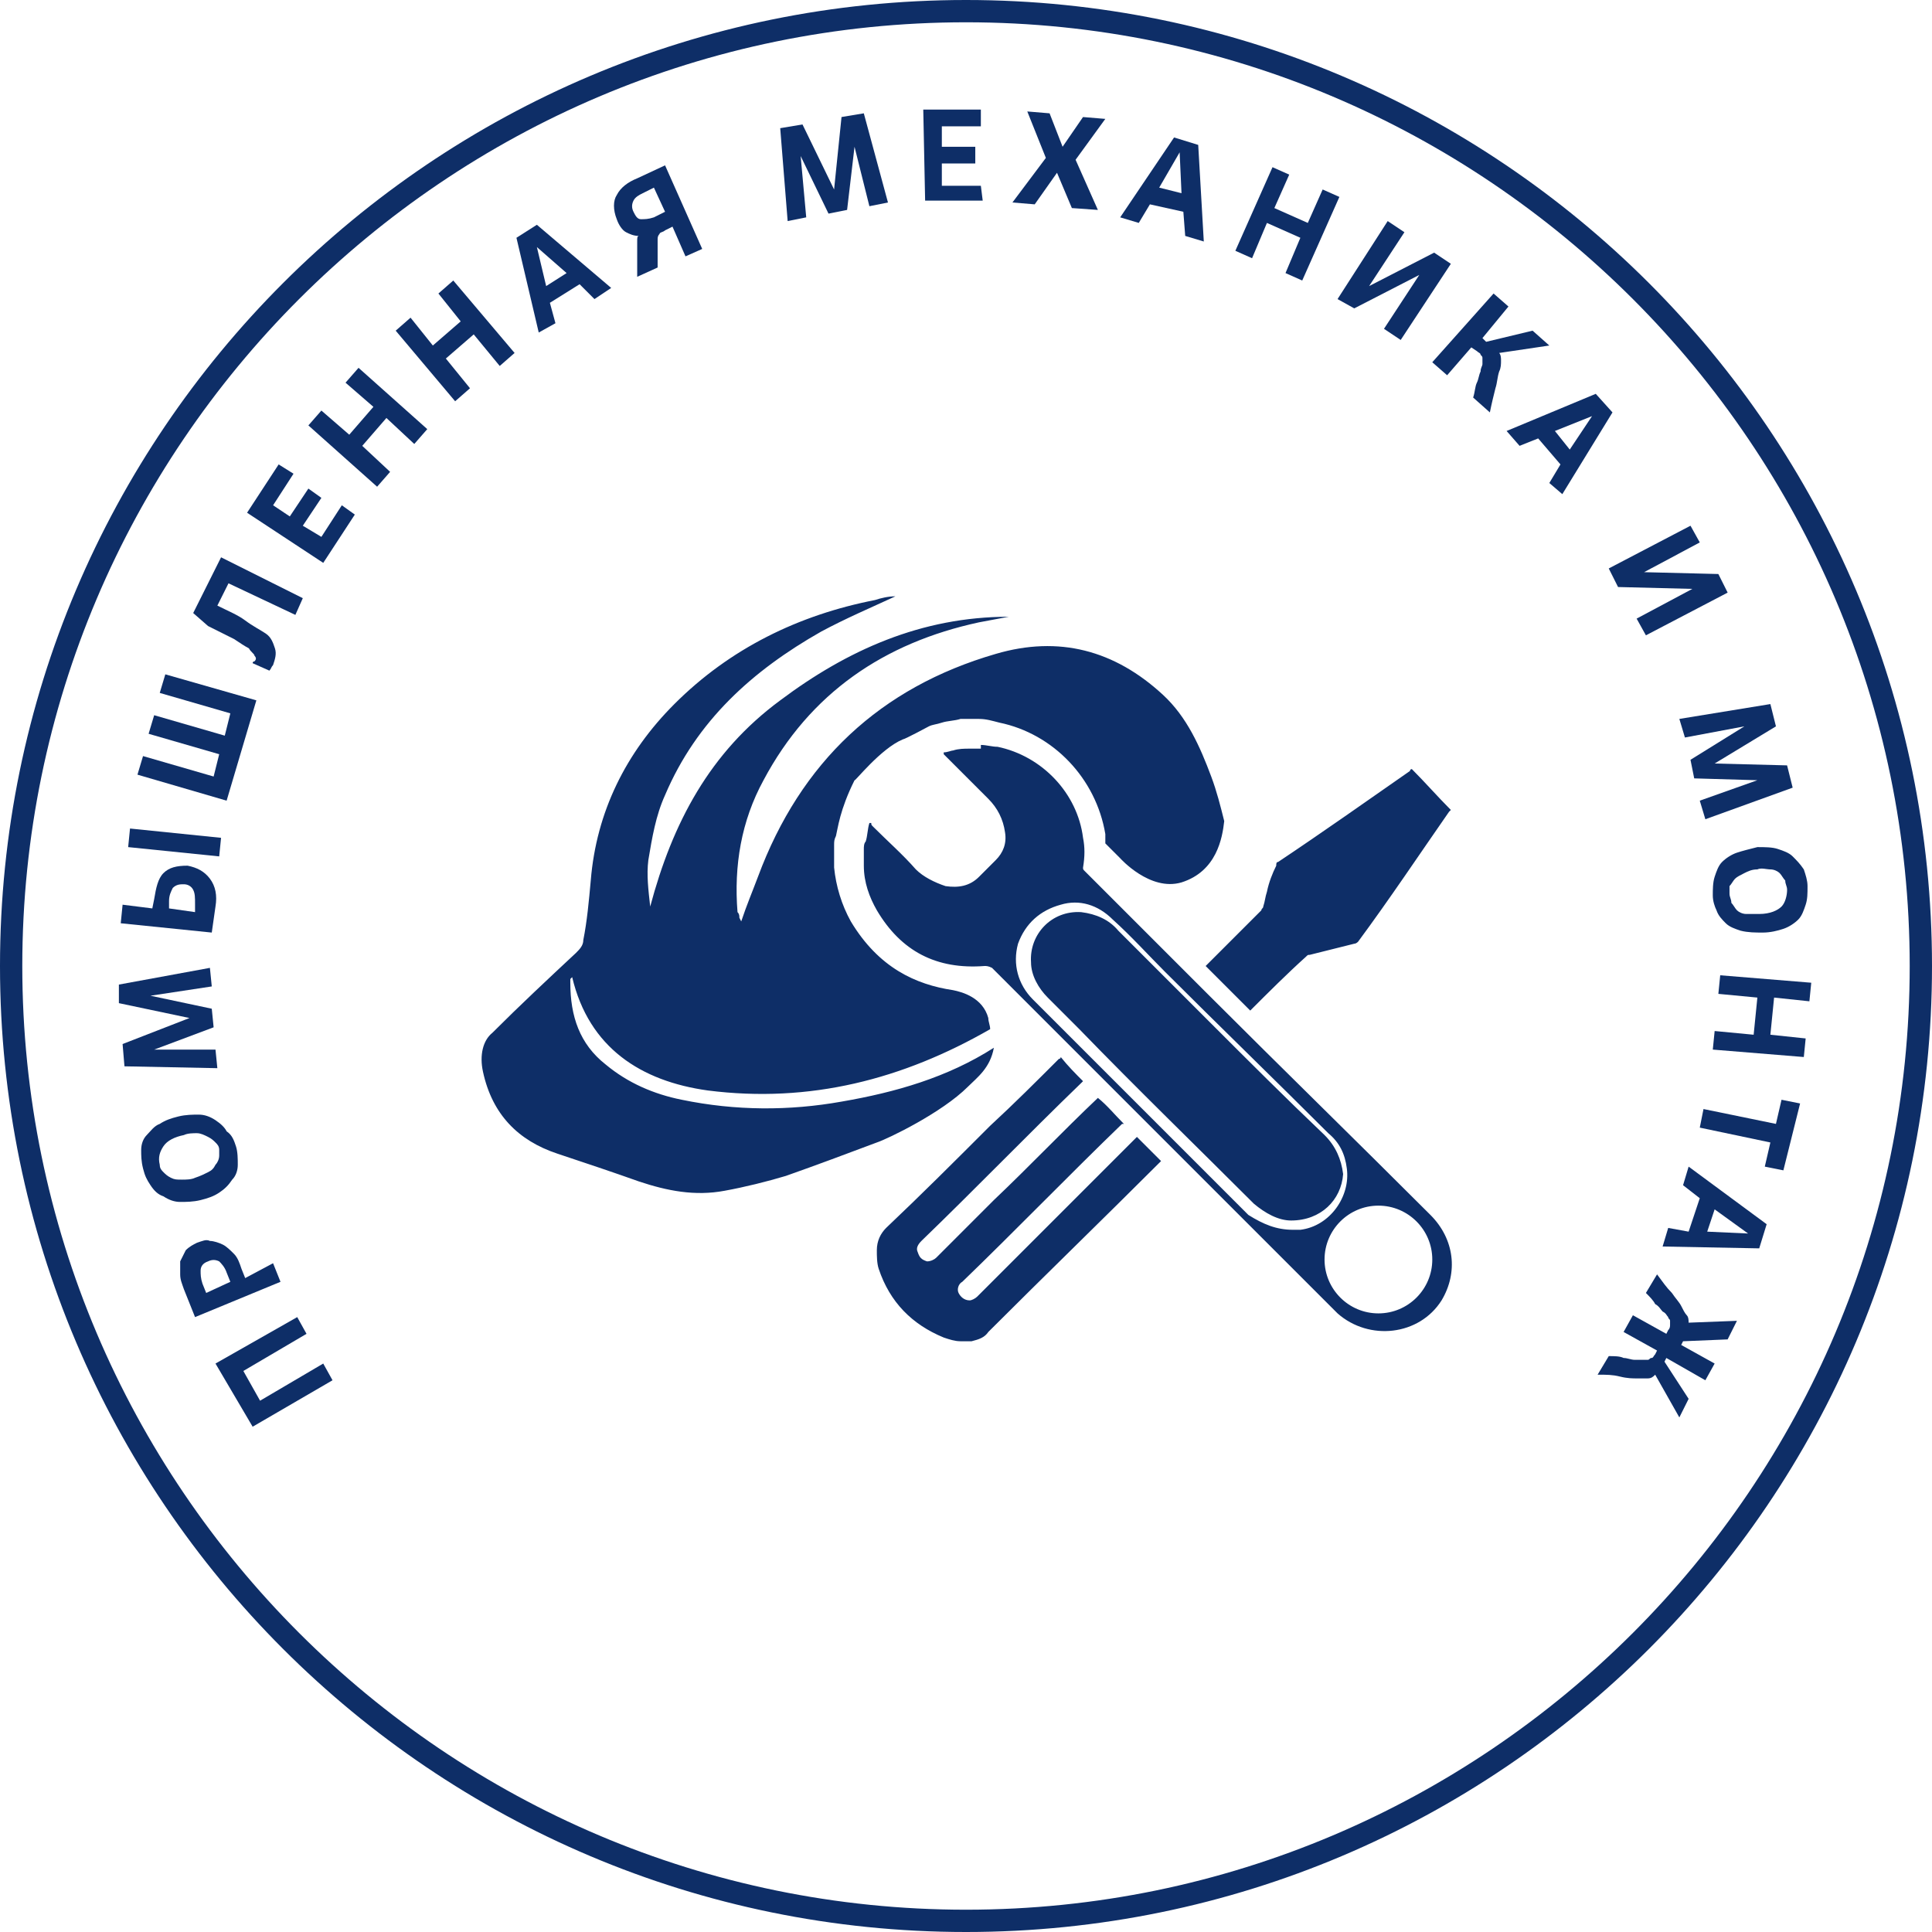 <?xml version="1.0" encoding="UTF-8"?> <svg xmlns="http://www.w3.org/2000/svg" width="160" height="160" viewBox="0 0 160 160" fill="none"> <path d="M80 160C35.846 160 0 124.154 0 80C0 35.846 35.846 0 80 0C124.154 0 160 35.846 160 80C160 124.154 124.154 160 80 160ZM80 1.846C36.923 1.846 1.846 36.923 1.846 80C1.846 123.077 36.923 158.154 80 158.154C123.077 158.154 158.154 123.077 158.154 80C158.154 36.923 123.077 1.846 80 1.846Z" fill="#0E2E67"></path> <path fill-rule="evenodd" clip-rule="evenodd" d="M104.924 73.846C104.77 74.308 104.77 74.615 104.616 75.077C104.616 75.231 104.462 75.231 104.462 75.385C102.924 76.923 101.385 78.462 99.847 80C101.078 81.231 102.308 82.462 103.539 83.692C105.078 82.154 106.616 80.615 108.155 79.231C108.308 79.077 108.308 79.077 108.462 79.077C109.693 78.769 110.924 78.462 112.155 78.154C112.308 78.154 112.462 78 112.462 78C115.078 74.462 117.539 70.769 120.001 67.231L120.155 67.077C119.078 66 118.001 64.769 116.924 63.693C116.924 63.693 116.77 63.693 116.77 63.846C113.232 66.308 109.539 68.923 105.847 71.385C105.693 71.385 105.693 71.539 105.693 71.692C105.385 72.308 105.078 73.077 104.924 73.846ZM81.231 61.693C81.693 61.693 82.155 61.846 82.616 61.846C86.308 62.615 89.231 65.692 89.693 69.385C89.847 70.154 89.847 70.923 89.693 71.846C89.693 72 89.693 72 89.847 72.154C93.231 75.539 96.616 78.923 100.001 82.308C106.155 88.462 112.308 94.462 118.462 100.616C120.462 102.616 120.77 105.385 119.385 107.692C117.539 110.616 113.385 111.077 110.77 108.769C108.001 106 105.231 103.231 102.462 100.462C95.693 93.692 88.924 86.923 82.155 80.154C81.847 80 81.693 80 81.539 80C77.539 80.308 74.616 78.769 72.616 75.385C72.001 74.308 71.539 73.077 71.539 71.692C71.539 71.539 71.539 71.539 71.539 71.539V70.308C71.539 70.154 71.539 69.846 71.693 69.692C71.847 69.231 71.847 68.615 72.001 68.154H72.155C72.155 68.308 72.155 68.308 72.308 68.462C73.539 69.692 74.77 70.769 75.847 72C76.462 72.615 77.385 73.077 78.308 73.385C79.385 73.539 80.308 73.385 81.078 72.615C81.539 72.154 82.001 71.692 82.462 71.231C83.078 70.615 83.385 69.846 83.231 68.923C83.078 67.846 82.616 66.923 81.847 66.154C80.616 64.923 79.385 63.693 78.308 62.615L78.155 62.462C78.155 62.462 78.155 62.462 78.155 62.308C78.462 62.308 78.77 62.154 78.924 62.154C79.385 62 79.847 62 80.308 62H81.231V61.693ZM114.155 99.846C111.693 99.846 109.693 101.846 109.693 104.308C109.693 106.769 111.693 108.769 114.155 108.769C116.616 108.769 118.616 106.769 118.616 104.308C118.616 101.846 116.616 99.846 114.155 99.846ZM107.078 101.846C107.231 101.846 107.539 101.846 107.693 101.846C110.155 101.539 111.847 99.077 111.539 96.769C111.385 95.539 110.924 94.615 110.001 93.846C105.539 89.385 100.924 84.923 96.462 80.462C95.078 79.077 93.693 77.539 92.155 76.154C90.924 74.923 89.385 74.462 87.847 74.923C86.155 75.385 84.924 76.462 84.308 78.154C83.847 79.846 84.308 81.539 85.539 82.769C91.539 88.769 97.385 94.615 103.385 100.616C104.616 101.385 105.693 101.846 107.078 101.846ZM80.155 90C80.924 89.231 82.001 88.462 82.308 86.769C78.462 89.231 74.155 90.462 69.693 91.231C65.385 92 60.924 92 56.462 91.077C54.155 90.615 52.001 89.692 50.155 88.154C48.001 86.462 47.231 84.154 47.231 81.385C47.231 81.231 47.231 81.231 47.231 81.077C47.231 81.077 47.231 81.077 47.385 80.923C48.77 86.769 53.078 89.539 58.616 90.308C67.078 91.385 74.77 89.385 82.001 85.231C82.001 84.923 81.847 84.615 81.847 84.308C81.385 82.615 79.693 82.154 78.924 82C75.847 81.539 72.77 80.154 70.462 76.308C69.693 74.923 69.231 73.385 69.078 71.846C69.078 71.846 69.078 71.692 69.078 71.539V70C69.078 69.692 69.078 69.539 69.231 69.231C69.385 68.615 69.539 67.077 70.77 64.615C70.77 64.769 72.924 62 74.77 61.231C74.924 61.231 76.924 60.154 76.924 60.154C77.231 60 77.539 60 78.001 59.846C78.462 59.693 79.078 59.693 79.539 59.539H81.078C81.693 59.539 82.155 59.693 82.77 59.846C87.231 60.769 90.77 64.462 91.539 69.077C91.539 69.385 91.539 69.539 91.539 69.846L92.77 71.077C92.77 71.077 95.231 73.846 97.847 73.077C100.77 72.154 101.231 69.385 101.385 68C101.078 66.769 100.77 65.539 100.308 64.308C99.385 61.846 98.308 59.385 96.308 57.539C92.308 53.846 87.693 52.615 82.462 54.154C72.924 56.923 66.308 63.077 62.77 72.615C62.308 73.846 61.847 74.923 61.385 76.308C61.231 76 61.231 76 61.231 76C61.231 75.846 61.231 75.692 61.078 75.539C60.77 71.692 61.385 68 63.231 64.615C67.078 57.385 73.231 53.231 81.078 51.539C81.847 51.385 82.77 51.231 83.539 51.077C76.308 51.077 70.155 53.846 64.616 58C58.77 62.308 55.693 68.154 53.847 75.077C53.693 73.692 53.539 72.462 53.693 71.231C54.001 69.385 54.308 67.539 55.078 65.846C57.693 59.693 62.308 55.539 68.001 52.308C70.001 51.231 72.155 50.308 74.155 49.385C73.539 49.385 72.924 49.539 72.462 49.693C66.155 50.923 60.462 53.693 55.847 58.308C51.847 62.308 49.385 67.231 48.924 72.923C48.77 74.615 48.616 76.308 48.308 77.846C48.308 78.308 48.001 78.615 47.693 78.923C45.385 81.077 43.078 83.231 40.77 85.539C40.001 86.154 39.693 87.385 40.001 88.769C40.77 92.308 42.924 94.462 46.155 95.539C48.462 96.308 50.77 97.077 52.924 97.846C55.231 98.615 57.539 99.077 60.001 98.615C61.693 98.308 63.539 97.846 65.078 97.385C67.693 96.462 70.155 95.539 72.616 94.615C73.539 94.308 78.001 92.154 80.155 90ZM94.155 94.154C91.693 96.615 89.385 98.923 86.924 101.385C84.924 103.385 82.924 105.385 80.924 107.385C80.77 107.539 80.462 107.692 80.308 107.692C79.847 107.692 79.539 107.385 79.385 107.077C79.231 106.769 79.385 106.308 79.693 106.154C84.155 101.846 88.462 97.385 92.924 93.077C92.924 93.077 92.924 93.077 93.078 93.077C92.308 92.308 91.693 91.539 90.924 90.923C88.001 93.692 85.231 96.615 82.308 99.385C80.77 100.923 79.078 102.616 77.539 104.154C77.385 104.308 77.078 104.462 76.77 104.462C76.308 104.308 76.155 104.154 76.001 103.692C75.847 103.385 76.001 103.077 76.308 102.769C80.77 98.462 85.078 94 89.539 89.692L89.693 89.539C89.078 88.923 88.462 88.308 87.847 87.539C87.847 87.539 87.847 87.692 87.693 87.692C85.847 89.539 84.001 91.385 82.001 93.231C79.078 96.154 76.308 98.923 73.385 101.692C72.924 102.154 72.616 102.769 72.616 103.539C72.616 104 72.616 104.616 72.77 105.077C73.693 107.846 75.539 109.692 78.155 110.769C78.616 110.923 79.078 111.077 79.539 111.077H80.308H80.462C81.078 110.923 81.539 110.769 81.847 110.308C86.616 105.539 91.385 100.923 96.155 96.154C95.385 95.385 94.77 94.769 94.155 94.154ZM106.924 101.077C105.847 101.077 104.77 100.462 103.847 99.692C99.078 94.923 94.155 90.154 89.385 85.231C88.462 84.308 87.693 83.539 86.77 82.615C86.001 81.846 85.385 80.769 85.385 79.692C85.231 77.385 87.078 75.385 89.539 75.539C90.77 75.692 91.847 76.154 92.616 77.077C95.231 79.692 97.693 82.154 100.308 84.769C103.385 87.846 106.462 90.923 109.693 94C110.616 94.923 111.078 96 111.232 97.231C111.078 99.385 109.385 101.077 106.924 101.077Z" fill="#0E2E67"></path> <path d="M24.615 109.077L25.384 110.462L20.153 113.538L21.538 116L26.769 112.923L27.538 114.308L20.923 118.154L17.846 112.923L24.615 109.077Z" fill="#0E2E67"></path> <path d="M22.614 104.615L23.23 106.154L16.153 109.077L15.23 106.769C15.076 106.308 14.922 106 14.922 105.539C14.922 105.231 14.922 104.769 14.922 104.462C15.076 104.154 15.23 103.846 15.383 103.539C15.691 103.231 15.999 103.077 16.306 102.923C16.768 102.769 17.076 102.615 17.383 102.769C17.691 102.769 18.153 102.923 18.46 103.077C18.768 103.231 19.076 103.539 19.383 103.846C19.691 104.154 19.845 104.615 19.999 105.077L20.306 105.846L22.614 104.615ZM19.076 106.154L18.768 105.385C18.614 104.923 18.306 104.615 18.153 104.462C17.845 104.308 17.537 104.308 17.23 104.462C16.768 104.615 16.614 104.923 16.614 105.231C16.614 105.539 16.614 105.846 16.768 106.308L17.076 107.077L19.076 106.154Z" fill="#0E2E67"></path> <path d="M19.538 94.923C19.692 95.385 19.692 96 19.692 96.462C19.692 96.923 19.538 97.385 19.231 97.692C18.923 98.154 18.616 98.462 18.154 98.769C17.692 99.077 17.231 99.231 16.616 99.385C16 99.539 15.385 99.539 14.923 99.539C14.462 99.539 14 99.385 13.539 99.077C13.077 98.923 12.769 98.616 12.462 98.154C12.154 97.692 12 97.385 11.846 96.769C11.692 96.154 11.692 95.692 11.692 95.231C11.692 94.769 11.846 94.308 12.154 94C12.462 93.692 12.769 93.231 13.231 93.077C13.692 92.769 14.154 92.616 14.769 92.462C15.385 92.308 16 92.308 16.462 92.308C16.923 92.308 17.385 92.462 17.846 92.769C18.308 93.077 18.616 93.385 18.769 93.692C19.231 94 19.385 94.462 19.538 94.923ZM18.154 95.231C18.154 94.923 18 94.769 17.846 94.616C17.692 94.462 17.538 94.308 17.231 94.154C16.923 94 16.616 93.846 16.308 93.846C16 93.846 15.539 93.846 15.231 94C14.462 94.154 13.846 94.462 13.539 94.923C13.231 95.385 13.077 95.846 13.231 96.462C13.231 96.769 13.385 96.923 13.539 97.077C13.692 97.231 13.846 97.385 14.154 97.539C14.462 97.692 14.616 97.692 15.077 97.692C15.385 97.692 15.846 97.692 16.154 97.539C16.616 97.385 16.923 97.231 17.231 97.077C17.538 96.923 17.692 96.769 17.846 96.462C18 96.308 18.154 96 18.154 95.692C18.154 95.692 18.154 95.539 18.154 95.231Z" fill="#0E2E67"></path> <path d="M17.384 80.154L17.538 81.692L12.461 82.462L17.538 83.538L17.692 85.077L12.769 86.923H17.846L18 88.462L10.307 88.308L10.153 86.462L15.692 84.308L9.846 83.077V81.538L17.384 80.154Z" fill="#0E2E67"></path> <path d="M17.538 77.231L9.999 76.461L10.153 74.923L12.614 75.231L12.768 74.461C12.922 73.538 13.076 72.769 13.537 72.308C13.999 71.846 14.614 71.692 15.537 71.692C16.307 71.846 16.922 72.154 17.384 72.769C17.845 73.385 17.999 74.154 17.845 75.077L17.538 77.231ZM18.307 69.385L18.153 70.923L10.614 70.154L10.768 68.615L18.307 69.385ZM16.153 75.538V74.923C16.153 74.308 16.153 74 15.999 73.692C15.845 73.385 15.537 73.231 15.23 73.231C14.922 73.231 14.614 73.231 14.307 73.538C14.153 73.846 13.999 74.154 13.999 74.615V75.231L16.153 75.538Z" fill="#0E2E67"></path> <path d="M21.23 58L18.768 66.308L11.384 64.154L11.845 62.615L17.692 64.308L18.153 62.461L12.307 60.769L12.768 59.231L18.615 60.923L19.076 59.077L13.23 57.384L13.691 55.846L21.23 58Z" fill="#0E2E67"></path> <path d="M25.077 49.539L24.462 50.923L18.923 48.308L18 50.154C18.923 50.616 19.692 50.923 20.308 51.385C20.923 51.846 21.538 52.154 22 52.462C22.462 52.769 22.615 53.231 22.769 53.693C22.923 54.154 22.769 54.616 22.615 55.077C22.462 55.231 22.462 55.385 22.308 55.539L20.923 54.923C20.923 54.769 21.077 54.769 21.077 54.769C21.231 54.616 21.231 54.462 21.077 54.308C21.077 54.154 20.769 54 20.615 53.693C20.308 53.539 19.846 53.231 19.385 52.923C18.769 52.616 18.154 52.308 17.231 51.846L16 50.769L18.308 46.154L25.077 49.539Z" fill="#0E2E67"></path> <path d="M29.385 42.615L26.77 46.615L20.462 42.462L23.077 38.462L24.308 39.231L22.616 41.846L24 42.769L25.539 40.462L26.616 41.231L25.077 43.539L26.616 44.462L28.308 41.846L29.385 42.615Z" fill="#0E2E67"></path> <path d="M35.385 35.538L34.308 36.769L32.001 34.615L30.001 36.923L32.308 39.077L31.231 40.308L25.539 35.231L26.616 34L28.924 36L30.924 33.692L28.616 31.692L29.693 30.461L35.385 35.538Z" fill="#0E2E67"></path> <path d="M42.616 29.231L41.385 30.308L39.231 27.692L36.923 29.692L38.923 32.154L37.693 33.231L32.77 27.385L34 26.308L35.846 28.615L38.154 26.615L36.308 24.308L37.539 23.231L42.616 29.231Z" fill="#0E2E67"></path> <path d="M48 23.538L45.539 25.077L46 26.769L44.616 27.538L42.77 19.692L44.462 18.615L50.616 23.846L49.231 24.769L48 23.538ZM45.231 23.692L46.923 22.615L44.462 20.461L45.231 23.692Z" fill="#0E2E67"></path> <path d="M52.924 19.538C52.462 19.538 52.154 19.385 51.847 19.231C51.539 19.077 51.231 18.616 51.077 18.154C50.77 17.385 50.77 16.616 51.077 16.154C51.385 15.539 52.001 15.077 52.77 14.769L55.077 13.692L58.154 20.616L56.77 21.231L55.693 18.769L55.077 19.077C54.924 19.231 54.616 19.231 54.616 19.385C54.462 19.538 54.462 19.692 54.462 19.846C54.462 20 54.462 20.308 54.462 20.769C54.462 21.077 54.462 21.692 54.462 22.154L52.77 22.923C52.77 22.308 52.77 21.846 52.77 21.538C52.77 21.077 52.77 20.769 52.77 20.616C52.77 20.308 52.77 20.154 52.77 20C52.77 19.692 52.77 19.538 52.924 19.538ZM55.077 17.538L54.154 15.539L53.231 16C52.924 16.154 52.616 16.308 52.462 16.616C52.308 16.923 52.308 17.231 52.462 17.538C52.616 17.846 52.77 18.154 53.077 18.154C53.385 18.154 53.693 18.154 54.154 18L55.077 17.538Z" fill="#0E2E67"></path> <path d="M73.537 16.769L71.999 17.077L70.768 12.154L70.153 17.384L68.614 17.692L66.307 12.923L66.768 18L65.23 18.308L64.614 10.615L66.46 10.308L69.076 15.692L69.691 9.692L71.537 9.385L73.537 16.769Z" fill="#0E2E67"></path> <path d="M81.384 16.615H76.615L76.461 9.077H81.23V10.461H77.999V12.154H80.769V13.538H77.999V15.385H81.23L81.384 16.615Z" fill="#0E2E67"></path> <path d="M88.768 17.231L87.537 14.308L85.691 16.923L83.845 16.769L86.614 13.077L85.076 9.231L86.922 9.385L87.999 12.154L89.691 9.693L91.537 9.846L89.076 13.231L90.922 17.385L88.768 17.231Z" fill="#0E2E67"></path> <path d="M98 17.538L95.231 16.923L94.308 18.461L92.769 18L97.231 11.384L99.231 12L99.693 20L98.154 19.538L98 17.538ZM96 15.538L97.847 16L97.693 12.615L96 15.538Z" fill="#0E2E67"></path> <path d="M107.845 23.231L106.46 22.615L107.691 19.692L104.922 18.462L103.691 21.385L102.307 20.769L105.384 13.846L106.768 14.462L105.537 17.231L108.307 18.462L109.537 15.692L110.922 16.308L107.845 23.231Z" fill="#0E2E67"></path> <path d="M116 28.154L114.616 27.231L117.539 22.769L112.154 25.538L110.77 24.769L114.923 18.308L116.308 19.231L113.385 23.692L118.77 20.923L120.154 21.846L116 28.154Z" fill="#0E2E67"></path> <path d="M122.769 28L123.077 28.308L126.923 27.384L128.308 28.615L124.154 29.231C124.308 29.384 124.308 29.692 124.308 29.846C124.308 30.154 124.308 30.462 124.154 30.769C124 31.231 124 31.692 123.846 32.154C123.692 32.769 123.538 33.385 123.384 34.154L122 32.923C122.154 32.462 122.154 32 122.308 31.692C122.461 31.384 122.461 31.077 122.615 30.769C122.615 30.462 122.769 30.308 122.769 30.154C122.769 30 122.769 29.846 122.769 29.692C122.769 29.538 122.769 29.538 122.615 29.384C122.615 29.231 122.461 29.231 122.308 29.077L121.846 28.769L119.846 31.077L118.615 30L123.692 24.308L124.923 25.384L122.769 28Z" fill="#0E2E67"></path> <path d="M129.231 38.462L127.385 36.308L125.846 36.923L124.77 35.692L132.154 32.615L133.539 34.154L129.385 40.923L128.308 40L129.231 38.462ZM128.77 35.692L130 37.231L131.846 34.462L128.77 35.692Z" fill="#0E2E67"></path> <path d="M136.307 52.615L135.538 51.231L140.154 48.769L134 48.615L133.23 47.077L140 43.538L140.769 44.923L136.154 47.385L142.307 47.538L143.077 49.077L136.307 52.615Z" fill="#0E2E67"></path> <path d="M141.23 67.846L140.768 66.308L145.538 64.615L140.307 64.462L139.999 62.923L144.461 60.154L139.538 61.077L139.076 59.538L146.615 58.308L147.076 60.154L141.999 63.231L147.999 63.385L148.461 65.231L141.23 67.846Z" fill="#0E2E67"></path> <path d="M141.846 74.154C141.846 73.692 141.846 73.077 142 72.615C142.153 72.154 142.307 71.692 142.615 71.385C142.923 71.077 143.384 70.769 143.846 70.615C144.307 70.462 144.923 70.308 145.538 70.154C146.153 70.154 146.769 70.154 147.23 70.308C147.692 70.462 148.153 70.615 148.461 70.923C148.769 71.231 149.076 71.538 149.384 72C149.538 72.462 149.692 72.923 149.692 73.385C149.692 74 149.692 74.462 149.538 74.923C149.384 75.385 149.23 75.846 148.923 76.154C148.615 76.462 148.153 76.769 147.692 76.923C147.23 77.077 146.615 77.231 146 77.231C145.384 77.231 144.769 77.231 144.153 77.077C143.692 76.923 143.23 76.769 142.923 76.462C142.615 76.154 142.307 75.846 142.153 75.385C142 75.077 141.846 74.615 141.846 74.154ZM143.23 74C143.23 74.308 143.384 74.462 143.384 74.769C143.538 74.923 143.692 75.231 143.846 75.385C144 75.538 144.307 75.692 144.615 75.692C144.923 75.692 145.23 75.692 145.692 75.692C146.615 75.692 147.23 75.385 147.538 75.077C147.846 74.769 148 74.154 148 73.692C148 73.385 147.846 73.231 147.846 72.923C147.692 72.769 147.538 72.462 147.384 72.308C147.23 72.154 146.923 72 146.615 72C146.307 72 145.846 71.846 145.538 72C145.076 72 144.769 72.154 144.461 72.308C144.153 72.462 143.846 72.615 143.692 72.769C143.538 72.923 143.384 73.231 143.23 73.385C143.23 73.538 143.23 73.846 143.23 74Z" fill="#0E2E67"></path> <path d="M141.846 86.923L142 85.385L145.23 85.692L145.538 82.615L142.307 82.308L142.461 80.769L150 81.385L149.846 82.923L146.923 82.615L146.615 85.692L149.538 86L149.384 87.538L141.846 86.923Z" fill="#0E2E67"></path> <path d="M140.769 93.385L141.076 91.846L147.076 93.077L147.538 91.077L149.076 91.385L147.692 96.923L146.153 96.615L146.615 94.615L140.769 93.385Z" fill="#0E2E67"></path> <path d="M139.845 102L140.768 99.231L139.384 98.154L139.845 96.615L146.307 101.384L145.691 103.384L137.691 103.231L138.153 101.692L139.845 102ZM141.999 100.154L141.384 102L144.768 102.154L141.999 100.154Z" fill="#0E2E67"></path> <path d="M137.999 112.461L137.845 112.769L139.845 115.846L139.076 117.384L137.076 113.846C136.922 114 136.768 114.154 136.46 114.154C136.153 114.154 135.845 114.154 135.537 114.154C135.23 114.154 134.768 114.154 134.153 114C133.537 113.846 133.076 113.846 132.307 113.846L133.23 112.308C133.691 112.308 134.153 112.308 134.46 112.461C134.768 112.461 135.076 112.615 135.384 112.615C135.691 112.615 135.845 112.615 135.999 112.615C136.153 112.615 136.307 112.615 136.46 112.615C136.614 112.615 136.614 112.461 136.768 112.461C136.922 112.461 136.922 112.308 137.076 112.154L137.23 111.846L134.46 110.308L135.23 108.923L137.999 110.461L138.153 110.154C138.307 110 138.307 109.846 138.307 109.692C138.307 109.538 138.307 109.538 138.307 109.384C138.307 109.231 138.153 109.231 138.153 109.077C137.999 108.923 137.999 108.769 137.691 108.615C137.537 108.461 137.384 108.154 137.076 108C136.922 107.692 136.614 107.384 136.307 107.077L137.23 105.538C137.691 106.154 137.999 106.615 138.46 107.077C138.768 107.538 139.076 107.846 139.23 108.154C139.384 108.461 139.537 108.769 139.691 108.923C139.845 109.077 139.845 109.384 139.845 109.538L143.845 109.384L143.076 110.923L139.384 111.077L139.23 111.384L141.999 112.923L141.23 114.308L137.999 112.461Z" fill="#0E2E67"></path> </svg> 